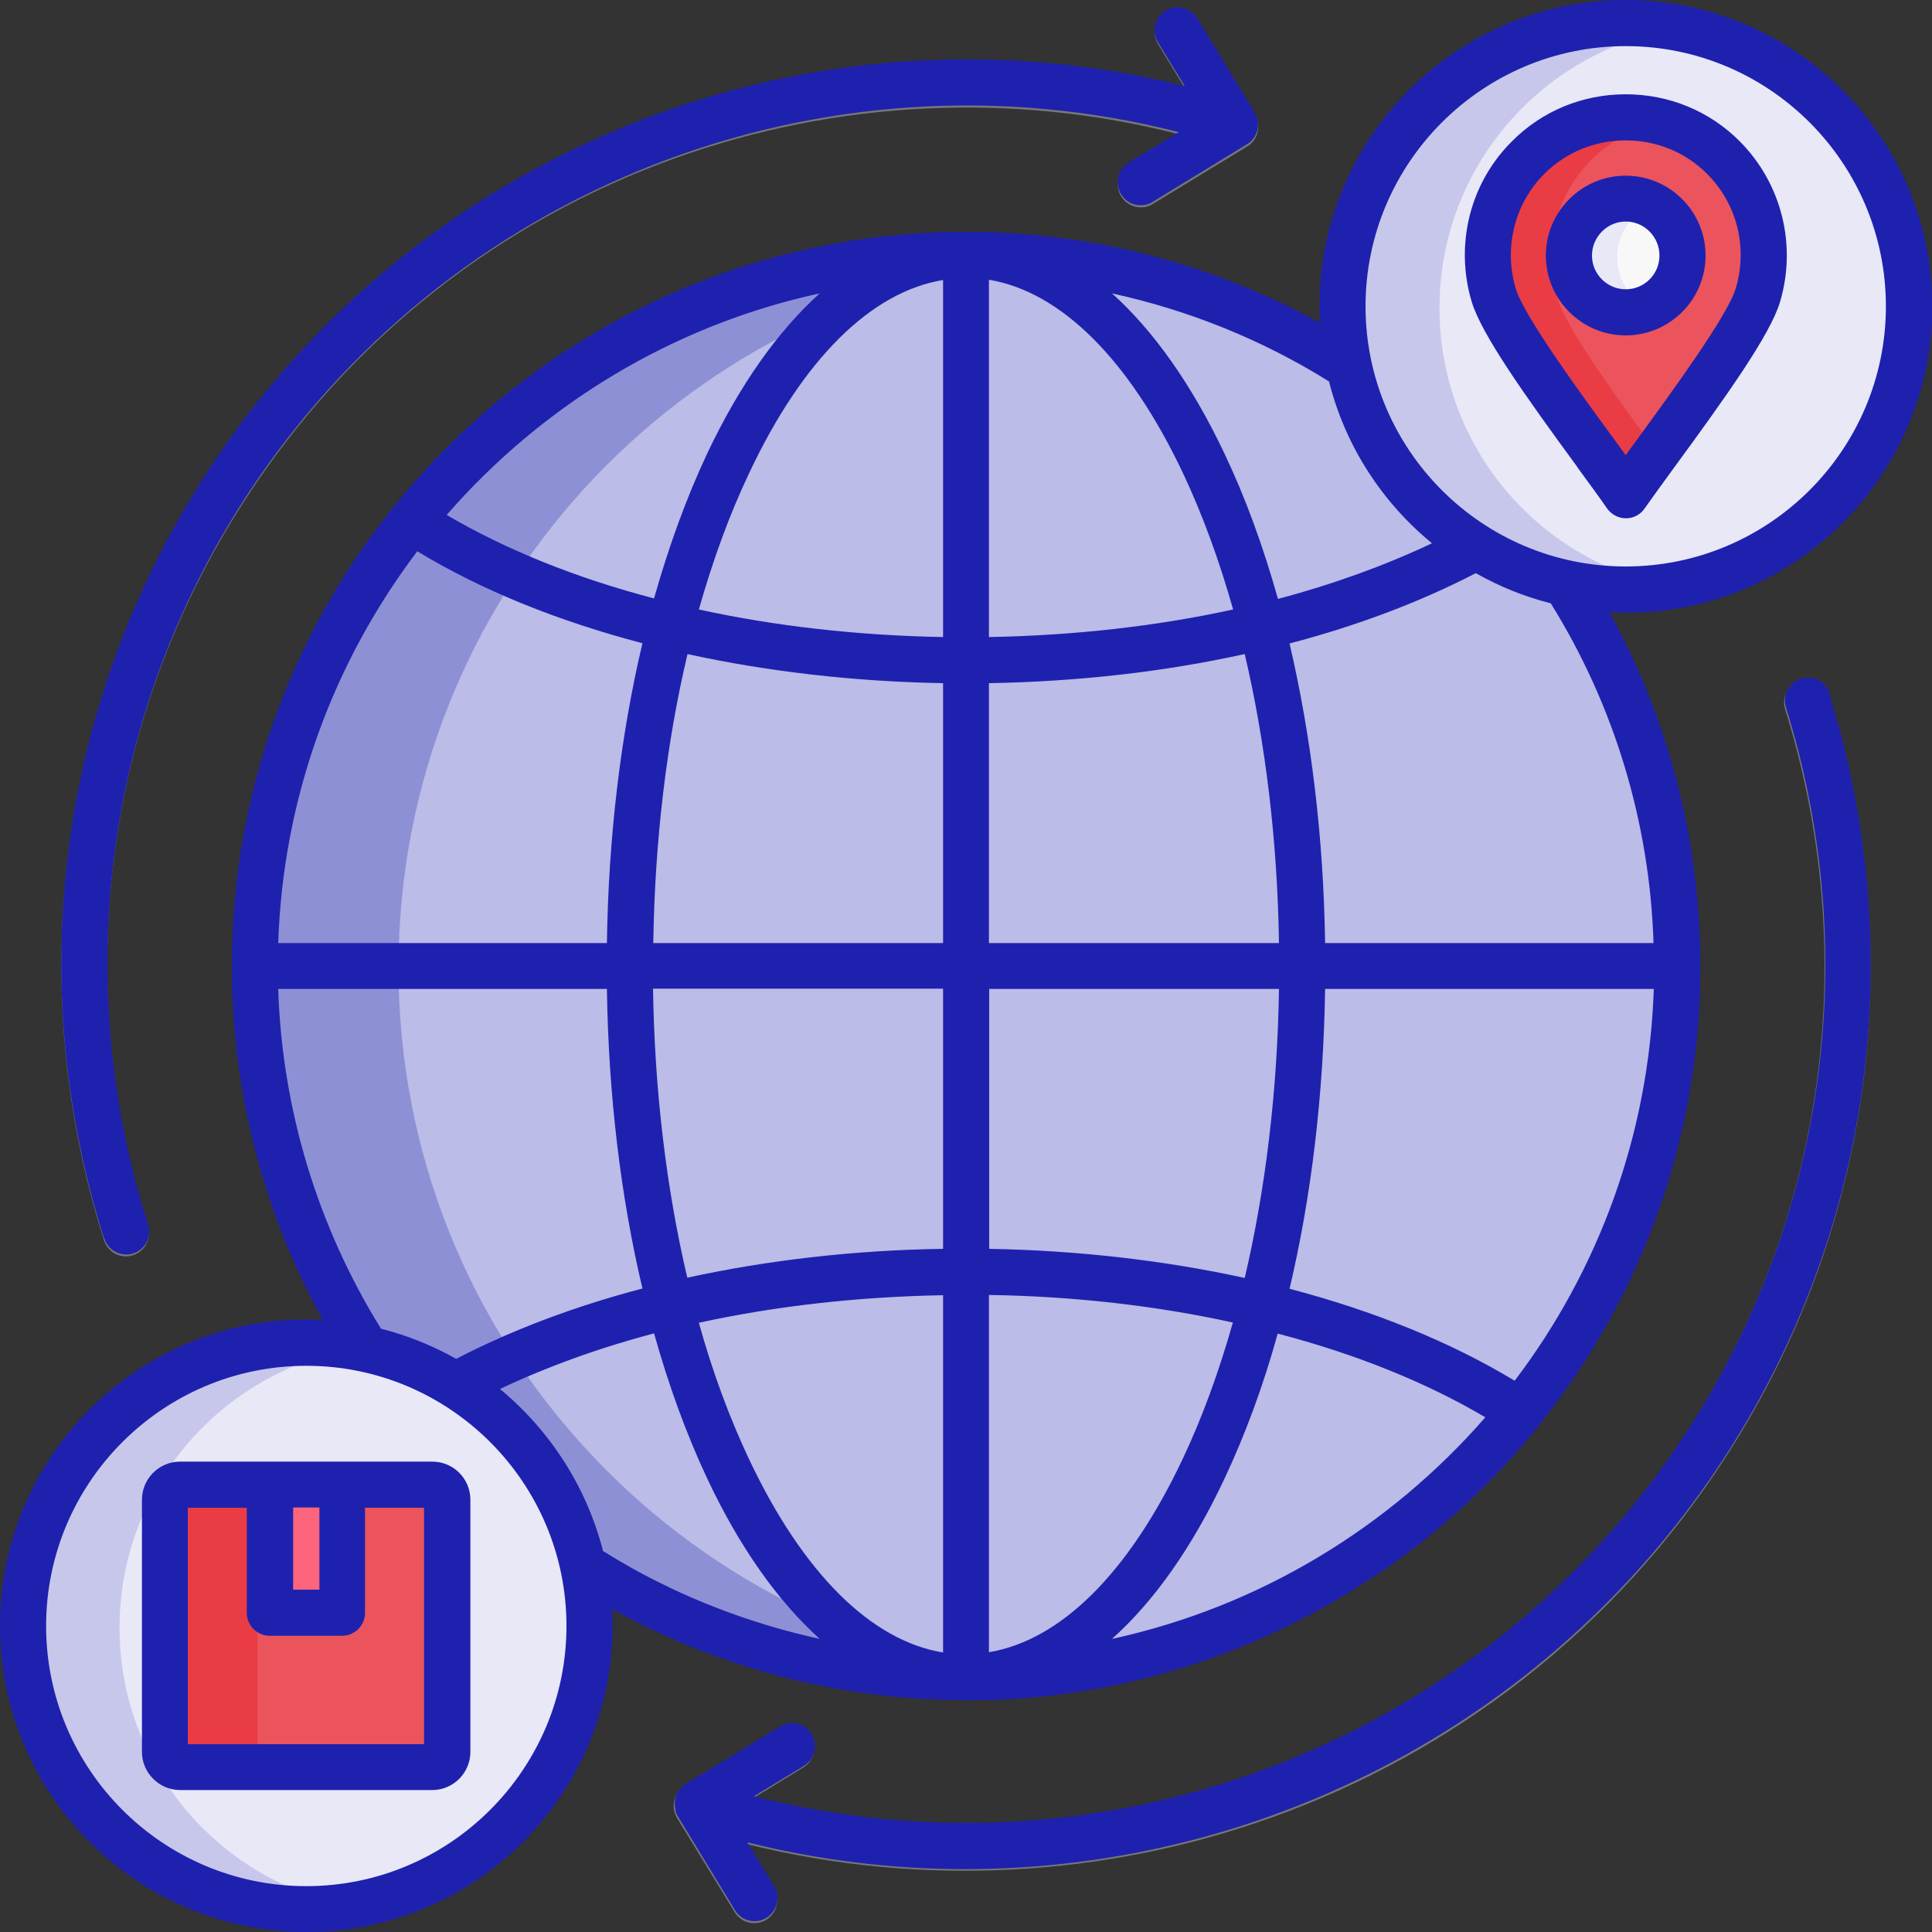 <svg xmlns="http://www.w3.org/2000/svg" id="Layer_2" data-name="Layer 2" viewBox="0 0 75 75"><rect x="0" y="0" width="75" height="75" fill="#333333" stroke="none"/><defs><style>      .cls-1 {        fill: #8e90d6;      }      .cls-1, .cls-2, .cls-3, .cls-4, .cls-5, .cls-6, .cls-7 {        fill-rule: evenodd;      }      .cls-8 {        fill: #1e21ae;      }      .cls-9 {        fill: #777878;      }      .cls-2 {        fill: #bbbce7;      }      .cls-3 {        fill: #f8f8f8;      }      .cls-4 {        fill: #e8e8f7;      }      .cls-5 {        fill: #c7c7eb;      }      .cls-6 {        fill: #e93c45;      }      .cls-7 {        fill: #eb545c;      }      .cls-10 {        fill: #fc657c;      }    </style></defs><g id="Layer_1-2" data-name="Layer 1"><g><path class="cls-9" d="M5.74,47.61c.15.47-.11.97-.58,1.12s-.97-.11-1.12-.58c-1.56-4.91-2.04-10.13-1.35-15.29.66-4.97,2.4-9.87,5.29-14.36,4.35-6.75,10.62-11.52,17.64-14.03,6.47-2.32,13.57-2.74,20.38-1.04l-1.04-1.71c-.26-.42-.13-.97.3-1.22.42-.26.97-.13,1.22.3l2.23,3.66c.26.42.13.97-.3,1.23l-3.66,2.23c-.42.26-.97.12-1.23-.3-.25-.42-.12-.97.3-1.23l1.94-1.18c-6.52-1.67-13.34-1.29-19.55.93-6.66,2.39-12.61,6.91-16.74,13.33-2.75,4.26-4.4,8.92-5.02,13.63-.65,4.9-.19,9.86,1.29,14.52h0ZM30.25,67.1c.42-.26.97-.13,1.22.3.26.42.13.97-.3,1.22l-1.94,1.19c6.53,1.67,13.34,1.29,19.55-.94,6.66-2.39,12.61-6.91,16.74-13.32,2.73-4.25,4.38-8.88,5.01-13.56.66-4.87.22-9.81-1.23-14.45-.15-.47.12-.97.59-1.11.47-.15.97.11,1.12.58,1.53,4.88,1.98,10.09,1.29,15.22-.67,4.94-2.4,9.82-5.28,14.29-4.34,6.75-10.62,11.52-17.64,14.03-6.47,2.32-13.57,2.73-20.38,1.04l1.04,1.71c.26.42.12.97-.3,1.23-.42.25-.97.12-1.22-.3l-2.24-3.66c-.25-.42-.12-.97.3-1.22l3.66-2.23h0Z"></path><g><path class="cls-1" d="M37.5,65.18c15.21,0,27.61-12.41,27.61-27.61s-12.4-27.61-27.61-27.61-27.61,12.4-27.61,27.61,12.4,27.61,27.61,27.61Z"></path><path class="cls-2" d="M40.29,10.1c13.94,1.4,24.82,13.17,24.82,27.47s-10.88,26.07-24.82,27.47c-13.94-1.4-24.82-13.17-24.82-27.47s10.88-26.07,24.82-27.47Z"></path><path class="cls-5" d="M63.11,22.95c6.05,0,10.99-4.94,10.99-10.99S69.17.97,63.11.97s-10.99,4.94-10.99,10.99,4.94,10.99,10.99,10.99Z"></path><path class="cls-4" d="M64.99,1.13c5.18.89,9.12,5.4,9.12,10.83s-3.94,9.94-9.12,10.83c-5.18-.89-9.11-5.4-9.11-10.83s3.94-9.94,9.11-10.83Z"></path><path class="cls-6" d="M63.11,4.63c-1.38,0-2.75.52-3.79,1.56-1.44,1.44-1.89,3.51-1.34,5.34.48,1.61,4.01,6.13,5.13,7.76,1.12-1.62,4.65-6.15,5.13-7.76.55-1.83.1-3.9-1.34-5.34-1.04-1.04-2.42-1.56-3.79-1.56h0Z"></path><path class="cls-7" d="M64.35,17.58c1.48-2.03,3.54-4.85,3.89-6.04.55-1.83.1-3.9-1.34-5.34-.73-.73-1.62-1.2-2.56-1.42-.94.22-1.83.7-2.56,1.42-1.44,1.44-1.89,3.51-1.34,5.34.35,1.2,2.41,4.02,3.9,6.04Z"></path><path class="cls-4" d="M63.11,12.19c1.21,0,2.21-.99,2.21-2.21s-.99-2.21-2.21-2.21-2.21.99-2.21,2.21.99,2.21,2.21,2.21Z"></path><path class="cls-3" d="M64.05,7.99c.75.35,1.27,1.12,1.27,2s-.52,1.65-1.27,2c-.76-.35-1.27-1.12-1.27-2s.52-1.65,1.27-2Z"></path><path class="cls-5" d="M11.89,74.18c6.05,0,10.99-4.94,10.99-10.99s-4.94-11-10.99-11S.89,57.13.89,63.19s4.94,10.99,10.99,10.99h0Z"></path><path class="cls-4" d="M13.76,52.35c5.18.89,9.12,5.4,9.12,10.84s-3.94,9.94-9.12,10.83c-5.18-.89-9.12-5.4-9.12-10.83s3.94-9.94,9.12-10.84Z"></path><path class="cls-6" d="M16.78,68.67H6.99c-.32,0-.59-.27-.59-.59v-9.8c0-.32.27-.59.59-.59h9.79c.32,0,.59.27.59.59v9.8c0,.32-.27.59-.59.59Z"></path><path class="cls-7" d="M16.78,68.67h-6.19c-.32,0-.59-.27-.59-.59v-9.8c0-.32.26-.59.59-.59h6.19c.32,0,.59.27.59.59v9.8c0,.32-.27.59-.59.59Z"></path></g><path class="cls-10" d="M10.48,57.7h2.81v4.98h-2.81v-4.98Z"></path><path class="cls-8" d="M16.48,67.71H7.29v-9.18h2.29v4.08c0,.49.4.89.89.89h2.81c.49,0,.89-.4.89-.89v-4.08h2.29v9.18ZM11.38,58.52h1.02v3.19h-1.02v-3.19ZM16.78,56.74H6.99c-.82,0-1.48.67-1.48,1.48v9.79c0,.81.67,1.48,1.48,1.48h9.79c.82,0,1.48-.67,1.48-1.48v-9.79c0-.82-.66-1.48-1.48-1.48h0ZM63.11,8.6c.72,0,1.31.59,1.31,1.32s-.59,1.31-1.31,1.31-1.31-.59-1.31-1.31.59-1.32,1.31-1.32ZM63.11,13.02c1.71,0,3.1-1.39,3.1-3.1s-1.39-3.1-3.1-3.1-3.1,1.39-3.1,3.1,1.39,3.1,3.1,3.1ZM59.95,6.75c.84-.84,1.96-1.3,3.16-1.3s2.32.46,3.16,1.3c1.16,1.16,1.59,2.86,1.11,4.45-.32,1.07-2.53,4.08-3.84,5.88-.15.21-.3.4-.43.59-.14-.19-.28-.39-.43-.59-1.32-1.8-3.52-4.81-3.84-5.88-.47-1.58-.05-3.29,1.11-4.45h0ZM61.24,18.15c.47.64.88,1.2,1.14,1.58.17.24.44.39.74.39s.57-.15.73-.39c.27-.38.67-.94,1.14-1.58,2.03-2.77,3.74-5.17,4.11-6.43.66-2.21.06-4.6-1.56-6.23-1.17-1.18-2.75-1.83-4.43-1.83s-3.25.65-4.42,1.83c-1.63,1.62-2.22,4.01-1.56,6.22.38,1.27,2.08,3.66,4.11,6.43h0ZM71.01,26.93c3.12,9.98,1.67,20.73-3.98,29.51-6.59,10.24-17.86,16.12-29.57,16.12-2.81,0-5.64-.34-8.45-1.04l1.04,1.7c.26.42.12.97-.3,1.23-.14.09-.3.13-.46.13-.3,0-.59-.15-.76-.43l-2.19-3.6c-.05-.06-.08-.13-.11-.21,0-.02,0-.03,0-.04,0,0,0-.02,0-.03-.11-.38.04-.8.39-1.02l3.66-2.23c.42-.26.97-.13,1.23.3.26.42.12.97-.3,1.23l-1.94,1.18c13.8,3.53,28.49-2.15,36.28-14.26,5.36-8.33,6.74-18.54,3.78-28.01-.15-.47.12-.97.59-1.12.47-.15.97.12,1.12.59h0ZM4.04,48.08c-3.18-10.02-1.75-20.83,3.94-29.66C16.15,5.72,31.51-.27,45.99,3.34l-1.04-1.7c-.26-.42-.12-.97.3-1.23.43-.26.97-.12,1.23.3l2.21,3.63s.01.02.02.03h0s0,0,0,.01c0,.02.02.04.03.06,0,.02.02.03.03.05,0,0,0,0,0,.01.16.4.02.87-.36,1.1l-3.67,2.24c-.14.09-.3.13-.46.13-.3,0-.59-.15-.76-.43-.26-.42-.12-.97.3-1.23l1.94-1.18c-13.79-3.53-28.48,2.15-36.28,14.26-5.4,8.38-6.75,18.64-3.73,28.15.15.47-.11.97-.58,1.12-.09.03-.18.04-.27.04-.38,0-.73-.24-.85-.62h0ZM11.89,73.22c-5.57,0-10.1-4.53-10.1-10.1s4.53-10.1,10.1-10.1,10.1,4.53,10.1,10.1-4.53,10.1-10.1,10.1h0ZM10.8,38.39h12.76c.06,4.1.53,8.04,1.38,11.63-2.63.69-5.07,1.61-7.23,2.73-.91-.51-1.89-.91-2.92-1.17-2.46-3.97-3.84-8.51-3.99-13.19ZM31.82,11.39c-1.62,1.46-3.1,3.54-4.36,6.2-.81,1.72-1.5,3.62-2.07,5.64-3.02-.79-5.75-1.89-8.05-3.24,3.72-4.27,8.76-7.36,14.48-8.6h0ZM51.59,14.8c.63,2.51,2.06,4.7,4,6.29-1.82.86-3.83,1.59-5.98,2.16-.57-2.03-1.26-3.93-2.08-5.65-1.26-2.66-2.74-4.75-4.36-6.21,2.97.65,5.81,1.79,8.41,3.41h0ZM63.11,1.79c5.57,0,10.1,4.53,10.1,10.1s-4.53,10.1-10.1,10.1-10.1-4.53-10.1-10.1S57.55,1.79,63.11,1.79ZM64.2,36.61h-12.76c-.06-4.1-.54-8.04-1.38-11.63,2.63-.69,5.07-1.61,7.23-2.73.9.51,1.88.91,2.91,1.17,2.47,3.97,3.84,8.51,3.99,13.19h0ZM27.46,57.41c1.26,2.67,2.74,4.75,4.36,6.21-1.97-.43-3.88-1.08-5.7-1.93-.07-.03-.13-.06-.2-.1-.07-.03-.14-.07-.21-.1-.78-.38-1.55-.81-2.3-1.28-.64-2.5-2.07-4.69-4-6.29,1.82-.86,3.83-1.59,5.98-2.16.57,2.03,1.26,3.93,2.07,5.65h0ZM36.61,50.28v13.87c-2.8-.46-5.44-3.08-7.53-7.5-.76-1.61-1.42-3.39-1.95-5.3,2.97-.65,6.17-1.01,9.48-1.07h0ZM36.61,38.39v10.09c-3.46.05-6.81.44-9.93,1.12-.81-3.45-1.27-7.26-1.33-11.22h11.25ZM36.61,10.86v13.87c-3.31-.06-6.51-.42-9.48-1.07.54-1.91,1.19-3.69,1.95-5.29,2.08-4.42,4.73-7.04,7.53-7.5ZM38.39,24.73v-13.87c2.79.46,5.44,3.09,7.53,7.5.76,1.61,1.41,3.39,1.95,5.3-2.97.65-6.17,1.01-9.48,1.07ZM38.39,36.61v-10.09c3.46-.06,6.81-.44,9.93-1.13.81,3.45,1.27,7.26,1.33,11.22h-11.25ZM48.32,49.61c-3.11-.68-6.47-1.07-9.92-1.13v-10.09h11.25c-.06,3.96-.52,7.77-1.33,11.22ZM43.18,63.61c1.62-1.45,3.1-3.54,4.35-6.2.81-1.72,1.51-3.61,2.07-5.64,3.02.79,5.76,1.89,8.06,3.25-3.72,4.27-8.76,7.35-14.48,8.6h0ZM38.39,64.14v-13.87c3.3.05,6.51.42,9.47,1.07-.54,1.91-1.19,3.69-1.95,5.3-2.09,4.42-4.73,7.04-7.53,7.5h0ZM64.2,38.39c-.19,5.7-2.17,10.95-5.4,15.21-2.48-1.5-5.46-2.71-8.74-3.57.85-3.59,1.32-7.54,1.38-11.64h12.76,0ZM26.68,25.39c3.12.68,6.47,1.07,9.93,1.13v10.09h-11.25c.06-3.96.51-7.77,1.33-11.22h0ZM10.8,36.61c.19-5.7,2.17-10.95,5.4-15.21,2.48,1.51,5.46,2.71,8.74,3.57-.85,3.59-1.32,7.54-1.38,11.64h-12.76ZM37.5,66.01c5.69,0,11-1.68,15.45-4.56.07-.05.13-.09.2-.13.1-.06.2-.13.3-.19,2.35-1.58,4.47-3.52,6.27-5.76.03-.04.05-.08.08-.12,3.89-4.87,6.21-11.04,6.21-17.74,0-4.83-1.21-9.55-3.53-13.74.21,0,.42.02.64.02,6.56,0,11.89-5.33,11.89-11.89S69.67,0,63.11,0s-11.89,5.33-11.89,11.89c0,.22,0,.43.02.64-4.2-2.31-8.91-3.53-13.74-3.53-8.92,0-16.89,4.12-22.12,10.55-.05.05-.11.11-.15.17,0,.01-.02.03-.02.04-3.89,4.87-6.21,11.04-6.21,17.74,0,4.83,1.21,9.55,3.53,13.74-.21-.01-.43-.02-.64-.02-6.56,0-11.89,5.33-11.89,11.89s5.33,11.89,11.89,11.89,11.89-5.33,11.89-11.89c0-.22,0-.43-.02-.64,4.19,2.31,8.91,3.53,13.74,3.53h0Z"></path></g></g></svg>